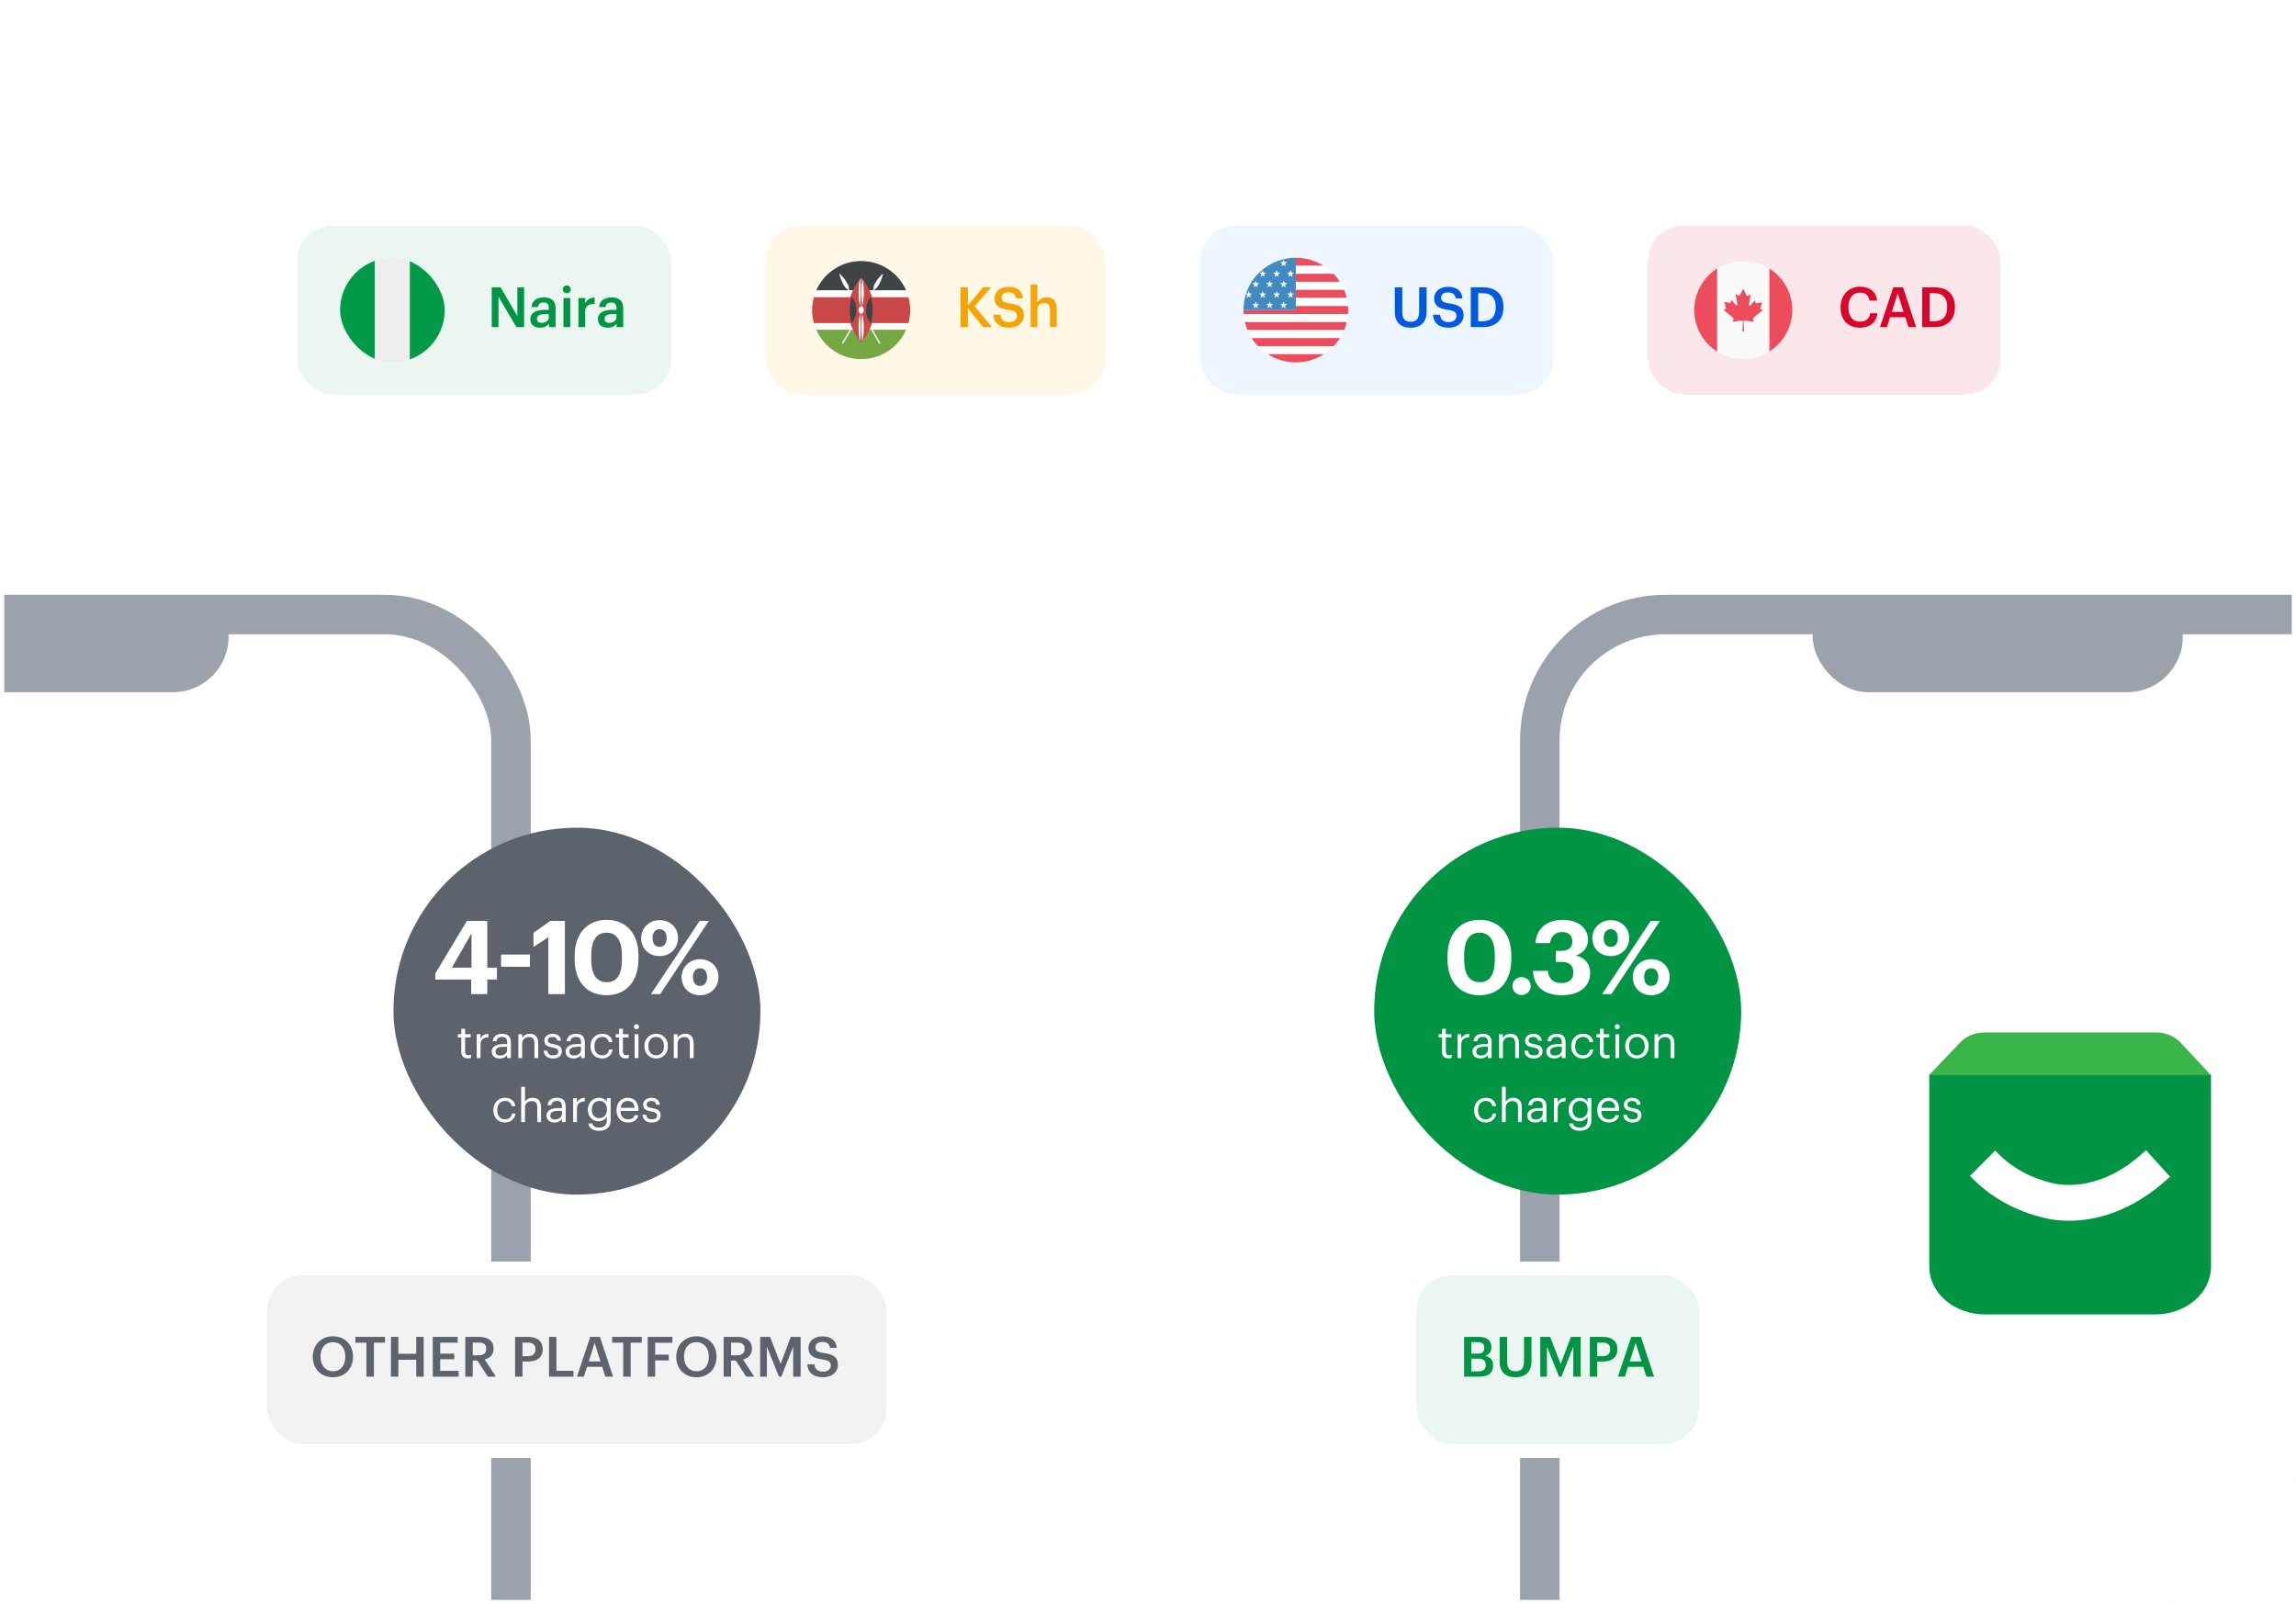 <svg width="538" height="376" viewBox="0 0 538 376" fill="none" xmlns="http://www.w3.org/2000/svg">
<g clip-path="url(#clip0_11994_71936)">
<rect width="538" height="376" rx="32" fill="white" fill-opacity="0.5"/>
<g filter="url(#filter0_d_11994_71936)">
<g clip-path="url(#clip1_11994_71936)">
<rect x="377" y="129" width="216.846" height="469.544" rx="29.491" fill="#EEEEEE"/>
<rect x="442.343" y="120.904" width="86.738" height="26.021" rx="13.011" fill="#F8F8F8"/>
<g clip-path="url(#clip2_11994_71936)">
<rect x="375.585" y="129.282" width="216.846" height="469.544" rx="29.491" fill="white"/>
<rect x="440.928" y="121.187" width="86.738" height="26.021" rx="13.011" fill="#9BA2AC"/>
</g>
</g>
<rect x="377" y="129" width="216.846" height="469.544" rx="29.491" stroke="#9BA2AC" stroke-width="9.252"/>
</g>
<path d="M452.066 251.97H518.082V296.925C518.082 299.885 516.699 302.724 514.237 304.818C511.774 306.911 508.433 308.087 504.95 308.087H465.2C461.716 308.087 458.376 306.911 455.912 304.818C453.448 302.724 452.066 299.88 452.066 296.919V251.97Z" fill="#009444"/>
<path d="M452 251.998L459.304 244.362C459.992 243.621 460.83 243.036 461.763 242.646C462.742 242.233 463.791 242.014 464.852 242H505.375C506.436 242.018 507.483 242.239 508.46 242.651C509.395 243.039 510.237 243.62 510.931 244.357L518.062 251.994L452 251.998Z" fill="#39B54A"/>
<path d="M484.898 286.119C483.536 286.119 482.176 286.023 480.827 285.831L480.655 285.802C473.659 284.505 467.219 281.21 462.523 276.534L461.604 275.619L467.511 269.684L468.43 270.599C471.923 274.078 476.776 276.546 482.095 277.551C483.016 277.676 483.943 277.737 484.872 277.734C492.66 277.734 498.881 273.17 501.896 270.449L502.858 269.585L508.478 275.804L507.515 276.668C503.599 280.2 495.465 286.119 484.898 286.119Z" fill="white"/>
<g filter="url(#filter1_d_11994_71936)">
<g clip-path="url(#clip3_11994_71936)">
<rect x="-80.923" y="129" width="216.846" height="469.544" rx="29.491" fill="#EEEEEE"/>
<rect x="-15.58" y="120.904" width="86.738" height="26.021" rx="13.011" fill="#F8F8F8"/>
<g clip-path="url(#clip4_11994_71936)">
<rect x="-82.338" y="129.282" width="216.846" height="469.544" rx="29.491" fill="white"/>
<rect x="-16.995" y="121.187" width="86.738" height="26.021" rx="13.011" fill="#9BA2AC"/>
</g>
</g>
<rect x="-80.923" y="129" width="216.846" height="469.544" rx="29.491" stroke="#9BA2AC" stroke-width="9.252"/>
</g>
<g filter="url(#filter2_d_11994_71936)">
<rect x="68" y="48" width="90.844" height="42.781" rx="9.855" fill="#EBF6F0" shape-rendering="crispEdges"/>
<rect x="68" y="48" width="90.844" height="42.781" rx="9.855" stroke="white" stroke-width="3.263" shape-rendering="crispEdges"/>
<g clip-path="url(#clip5_11994_71936)">
<path d="M82.414 57.133C81.692 57.133 80.999 57.53 80.488 58.237C79.977 58.945 79.69 59.904 79.69 60.904V77.876C79.69 78.876 79.977 79.835 80.488 80.543C80.999 81.25 81.692 81.647 82.414 81.647H87.862V57.133H82.414Z" fill="#009A49"/>
<path d="M87.861 56.452H96.033V82.328H87.861V56.452Z" fill="#EEEEEE"/>
<path d="M101.483 57.133H96.035V81.647H101.483C102.205 81.647 102.898 81.25 103.409 80.543C103.92 79.835 104.207 78.876 104.207 77.876V60.904C104.207 59.904 103.92 58.945 103.409 58.237C102.898 57.53 102.205 57.133 101.483 57.133Z" fill="#009A49"/>
</g>
<path d="M115.224 73.39V64.057H117.299L121.228 70.806V64.057H122.808V73.39H121.006L116.803 66.237V73.39H115.224ZM126.544 73.521C125.291 73.521 124.26 72.92 124.26 71.497C124.26 69.905 125.8 69.331 127.758 69.331H128.606V68.978C128.606 68.064 128.293 67.608 127.366 67.608C126.544 67.608 126.139 67.999 126.061 68.678H124.534C124.664 67.085 125.93 66.42 127.458 66.42C128.985 66.42 130.186 67.046 130.186 68.913V73.39H128.632V72.555C128.189 73.142 127.588 73.521 126.544 73.521ZM126.923 72.385C127.888 72.385 128.606 71.876 128.606 71.001V70.323H127.797C126.596 70.323 125.826 70.597 125.826 71.432C125.826 72.007 126.139 72.385 126.923 72.385ZM132.035 73.39V66.563H133.615V73.39H132.035ZM132.805 65.441C132.283 65.441 131.866 65.049 131.866 64.54C131.866 64.018 132.283 63.626 132.805 63.626C133.328 63.626 133.745 64.018 133.745 64.54C133.745 65.049 133.328 65.441 132.805 65.441ZM135.54 73.39V66.563H137.119V67.843C137.55 66.981 138.19 66.472 139.338 66.459V67.934C137.955 67.947 137.119 68.391 137.119 69.84V73.39H135.54ZM142.389 73.521C141.136 73.521 140.105 72.92 140.105 71.497C140.105 69.905 141.645 69.331 143.603 69.331H144.451V68.978C144.451 68.064 144.138 67.608 143.211 67.608C142.389 67.608 141.984 67.999 141.906 68.678H140.379C140.509 67.085 141.775 66.42 143.303 66.42C144.83 66.42 146.031 67.046 146.031 68.913V73.39H144.477V72.555C144.034 73.142 143.433 73.521 142.389 73.521ZM142.767 72.385C143.733 72.385 144.451 71.876 144.451 71.001V70.323H143.642C142.441 70.323 141.671 70.597 141.671 71.432C141.671 72.007 141.984 72.385 142.767 72.385Z" fill="#009444"/>
</g>
<g filter="url(#filter3_d_11994_71936)">
<rect x="177.844" y="48" width="82.845" height="42.781" rx="9.855" fill="#FFF8E7" shape-rendering="crispEdges"/>
<rect x="177.844" y="48" width="82.845" height="42.781" rx="9.855" stroke="white" stroke-width="3.263" shape-rendering="crispEdges"/>
<g clip-path="url(#clip6_11994_71936)">
<path d="M201.792 57.898C197.08 57.898 193.02 60.733 191.258 64.793H212.326C210.564 60.733 206.504 57.898 201.792 57.898Z" fill="#3E4347"/>
<path d="M201.792 80.881C206.504 80.881 210.564 78.047 212.326 73.986H191.258C193.02 78.047 197.08 80.881 201.792 80.881Z" fill="#75A843"/>
<path d="M213.284 69.39C213.284 68.317 213.131 67.283 212.863 66.325H190.722C190.454 67.283 190.301 68.317 190.301 69.39C190.301 70.462 190.454 71.496 190.722 72.454H212.863C213.131 71.496 213.284 70.462 213.284 69.39Z" fill="#C94747"/>
<path d="M190.951 73.221C191.027 73.489 191.142 73.719 191.257 73.987H212.325C212.44 73.719 212.555 73.489 212.632 73.221C212.708 72.953 212.785 72.723 212.861 72.455H190.721C190.797 72.723 190.874 72.953 190.951 73.221ZM212.632 65.56C212.555 65.291 212.44 65.062 212.325 64.793H191.257C191.142 65.062 191.027 65.291 190.951 65.56C190.874 65.828 190.797 66.058 190.721 66.326H212.861C212.785 66.058 212.708 65.828 212.632 65.56Z" fill="white"/>
<path d="M197.271 77.166L197.54 77.319L204.933 64.525C205.354 64.41 205.584 63.989 205.852 63.606C206.005 63.338 206.656 62.227 206.925 60.81C205.814 61.767 205.201 62.84 205.048 63.146C204.818 63.568 204.588 63.951 204.703 64.41L197.271 77.166Z" fill="white"/>
<path d="M206.311 77.166L206.043 77.319L198.65 64.525C198.229 64.41 197.999 63.989 197.731 63.606C197.578 63.338 196.926 62.227 196.658 60.81C197.769 61.767 198.382 62.84 198.535 63.146C198.765 63.568 198.995 63.951 198.88 64.41L206.311 77.166Z" fill="white"/>
<path d="M204.856 69.39C204.856 73.604 201.792 77.051 201.792 77.051C201.792 77.051 198.728 73.604 198.728 69.39C198.728 65.177 201.792 61.729 201.792 61.729C201.792 61.729 204.856 65.177 204.856 69.39Z" fill="#C94747"/>
<path d="M199.532 72.454C200.183 71.803 200.643 70.692 200.643 69.39C200.643 68.087 200.221 66.976 199.532 66.325C199.264 67.206 199.11 68.279 199.11 69.39C199.11 70.501 199.264 71.573 199.532 72.454ZM204.052 66.325C203.401 66.976 202.941 68.087 202.941 69.39C202.941 70.692 203.362 71.803 204.052 72.454C204.32 71.573 204.473 70.501 204.473 69.39C204.473 68.279 204.32 67.206 204.052 66.325Z" fill="#3E4347"/>
<path d="M201.792 70.309C202.13 70.309 202.404 69.898 202.404 69.39C202.404 68.882 202.13 68.471 201.792 68.471C201.453 68.471 201.179 68.882 201.179 69.39C201.179 69.898 201.453 70.309 201.792 70.309Z" fill="white"/>
<path d="M201.562 61.997C201.332 62.648 201.179 63.874 201.179 65.215C201.179 66.594 201.332 67.781 201.562 68.433C201.638 67.475 201.715 66.402 201.715 65.215C201.715 64.066 201.677 62.955 201.562 61.997ZM202.021 61.997C202.251 62.648 202.404 63.874 202.404 65.215C202.404 66.594 202.251 67.781 202.021 68.433C201.945 67.475 201.868 66.402 201.868 65.215C201.868 64.066 201.907 62.955 202.021 61.997ZM201.562 70.309C201.332 70.961 201.179 72.186 201.179 73.527C201.179 74.906 201.332 76.094 201.562 76.745C201.638 75.787 201.715 74.715 201.715 73.527C201.715 72.378 201.677 71.267 201.562 70.309ZM202.021 70.309C202.251 70.961 202.404 72.186 202.404 73.527C202.404 74.906 202.251 76.094 202.021 76.745C201.945 75.787 201.868 74.715 201.868 73.527C201.868 72.378 201.907 71.267 202.021 70.309Z" fill="white"/>
</g>
<path d="M225.068 73.39V64.057H226.805V68.286L230.381 64.044H232.248L228.384 68.508L232.444 73.39H230.394L226.805 69.03V73.39H225.068ZM236.513 73.521C233.968 73.521 232.898 72.254 232.767 70.492H234.438C234.555 71.432 234.934 72.215 236.513 72.215C237.545 72.215 238.276 71.641 238.276 70.779C238.276 69.918 237.845 69.592 236.331 69.344C234.099 69.043 233.041 68.365 233.041 66.615C233.041 65.088 234.347 63.94 236.292 63.94C238.302 63.94 239.503 64.853 239.685 66.642H238.093C237.923 65.663 237.362 65.245 236.292 65.245C235.234 65.245 234.686 65.754 234.686 66.472C234.686 67.229 234.999 67.608 236.618 67.843C238.811 68.143 239.946 68.769 239.946 70.636C239.946 72.254 238.576 73.521 236.513 73.521ZM241.497 73.39V63.404H243.076V67.647C243.402 66.981 244.16 66.42 245.282 66.42C246.653 66.42 247.619 67.216 247.619 69.096V73.39H246.039V69.239C246.039 68.208 245.622 67.738 244.682 67.738C243.794 67.738 243.076 68.286 243.076 69.37V73.39H241.497Z" fill="#F4A408"/>
</g>
<g filter="url(#filter4_d_11994_71936)">
<rect x="279.688" y="48" width="85.844" height="42.781" rx="9.855" fill="#EDF5FE" shape-rendering="crispEdges"/>
<rect x="279.688" y="48" width="85.844" height="42.781" rx="9.855" stroke="white" stroke-width="3.263" shape-rendering="crispEdges"/>
<g clip-path="url(#clip7_11994_71936)">
<path d="M310.172 59.012C308.252 57.827 306.045 57.133 303.635 57.133V59.012H310.172Z" fill="#ED4C5C"/>
<path d="M303.635 60.892H312.46C311.765 60.197 310.989 59.543 310.172 59.012H303.635V60.892Z" fill="white"/>
<path d="M303.635 62.772H313.972C313.522 62.077 313.032 61.464 312.501 60.892H303.635V62.772Z" fill="#ED4C5C"/>
<path d="M303.635 64.651H314.952C314.666 63.997 314.339 63.343 313.972 62.772H303.635V64.651Z" fill="white"/>
<path d="M303.635 66.53H315.565C315.402 65.877 315.198 65.264 314.952 64.651H303.635V66.53Z" fill="#ED4C5C"/>
<path d="M303.635 68.45H315.851C315.81 67.796 315.688 67.184 315.565 66.571H303.635V68.45Z" fill="white"/>
<path d="M315.853 68.45H303.636V69.39H291.379C291.379 69.717 291.379 70.003 291.42 70.33H315.853C315.894 70.003 315.894 69.717 315.894 69.39C315.894 69.063 315.894 68.736 315.853 68.45Z" fill="#ED4C5C"/>
<path d="M291.709 72.209H315.57C315.733 71.596 315.815 70.983 315.856 70.33H291.423C291.464 70.942 291.545 71.596 291.709 72.209Z" fill="white"/>
<path d="M292.323 74.088H314.958C315.203 73.476 315.407 72.863 315.571 72.209H291.71C291.873 72.863 292.078 73.476 292.323 74.088Z" fill="#ED4C5C"/>
<path d="M293.299 75.968H313.973C314.341 75.355 314.668 74.742 314.954 74.088H292.318C292.604 74.742 292.931 75.355 293.299 75.968Z" fill="white"/>
<path d="M294.771 77.847H312.503C313.034 77.275 313.565 76.621 313.974 75.968H293.3C293.708 76.662 294.24 77.275 294.771 77.847Z" fill="#ED4C5C"/>
<path d="M297.06 79.727H310.217C311.075 79.196 311.81 78.542 312.505 77.848H294.772C295.467 78.583 296.243 79.196 297.06 79.727Z" fill="white"/>
<path d="M303.636 81.648C306.046 81.648 308.293 80.953 310.214 79.728H297.058C298.978 80.953 301.225 81.648 303.636 81.648Z" fill="#ED4C5C"/>
<path d="M297.099 59.012C296.241 59.543 295.465 60.197 294.77 60.892C294.198 61.464 293.708 62.117 293.299 62.771C292.931 63.384 292.564 63.997 292.319 64.651C292.073 65.263 291.869 65.876 291.706 66.53C291.542 67.143 291.461 67.756 291.42 68.409C291.379 68.736 291.379 69.063 291.379 69.39H303.636V57.133C301.226 57.133 299.019 57.827 297.099 59.012Z" fill="#428BC1"/>
<path d="M300.78 57.541L300.985 58.154H301.597L301.107 58.563L301.271 59.176L300.78 58.808L300.29 59.176L300.453 58.563L299.963 58.154H300.576L300.78 57.541ZM302.415 59.993L302.619 60.606H303.232L302.742 61.014L302.905 61.627L302.415 61.26L301.924 61.627L302.088 61.014L301.597 60.606H302.21L302.415 59.993ZM299.146 59.993L299.35 60.606H299.963L299.473 61.014L299.636 61.627L299.146 61.26L298.656 61.627L298.819 61.014L298.329 60.606H298.942L299.146 59.993ZM300.78 62.444L300.985 63.057H301.597L301.107 63.466L301.271 64.079L300.78 63.711L300.29 64.079L300.453 63.466L299.963 63.057H300.576L300.78 62.444ZM297.512 62.444L297.716 63.057H298.329L297.839 63.466L298.002 64.079L297.512 63.711L297.021 64.079L297.185 63.466L296.695 63.057H297.307L297.512 62.444ZM294.243 62.444L294.447 63.057H295.06L294.57 63.466L294.733 64.079L294.243 63.711L293.753 64.079L293.916 63.466L293.426 63.057H294.039L294.243 62.444ZM302.415 64.896L302.619 65.509H303.232L302.742 65.917L302.905 66.53L302.415 66.162L301.924 66.53L302.088 65.917L301.597 65.509H302.21L302.415 64.896ZM299.146 64.896L299.35 65.509H299.963L299.473 65.917L299.636 66.53L299.146 66.162L298.656 66.53L298.819 65.917L298.329 65.509H298.942L299.146 64.896ZM295.877 64.896L296.082 65.509H296.695L296.204 65.917L296.368 66.53L295.877 66.162L295.387 66.53L295.551 65.917L295.06 65.509H295.673L295.877 64.896ZM300.78 67.347L300.985 67.96H301.597L301.107 68.369L301.271 68.982L300.78 68.614L300.29 68.982L300.453 68.369L299.963 67.96H300.576L300.78 67.347ZM297.512 67.347L297.716 67.96H298.329L297.839 68.369L298.002 68.982L297.512 68.614L297.021 68.982L297.185 68.369L296.695 67.96H297.307L297.512 67.347ZM294.243 67.347L294.447 67.96H295.06L294.57 68.369L294.733 68.982L294.243 68.614L293.753 68.982L293.916 68.369L293.426 67.96H294.039L294.243 67.347ZM295.387 61.627L295.877 61.26L296.368 61.627L296.163 61.014L296.654 60.606H296.041L295.877 59.993L295.673 60.606H295.101L295.591 60.974L295.387 61.627ZM292.119 66.53L292.609 66.162L293.099 66.53L292.895 65.917L293.385 65.509H292.813L292.609 64.896L292.405 65.509H291.996C291.996 65.55 291.955 65.591 291.955 65.631L292.282 65.876L292.119 66.53Z" fill="white"/>
</g>
<path d="M330.502 73.521C328.165 73.521 326.834 72.241 326.834 69.84V64.057H328.583V69.709C328.583 71.419 329.131 72.124 330.515 72.124C331.859 72.124 332.538 71.523 332.538 69.592V64.057H334.287V69.735C334.287 72.176 332.969 73.521 330.502 73.521ZM339.517 73.521C336.972 73.521 335.901 72.254 335.771 70.492H337.442C337.559 71.432 337.938 72.215 339.517 72.215C340.548 72.215 341.279 71.641 341.279 70.779C341.279 69.918 340.849 69.592 339.334 69.344C337.102 69.043 336.045 68.365 336.045 66.615C336.045 65.088 337.35 63.94 339.295 63.94C341.305 63.94 342.506 64.853 342.689 66.642H341.097C340.927 65.663 340.366 65.245 339.295 65.245C338.238 65.245 337.69 65.754 337.69 66.472C337.69 67.229 338.003 67.608 339.622 67.843C341.815 68.143 342.95 68.769 342.95 70.636C342.95 72.254 341.58 73.521 339.517 73.521ZM346.367 72.019H347.385C349.474 72.019 350.479 70.819 350.479 68.756V68.652C350.479 66.642 349.565 65.428 347.372 65.428H346.367V72.019ZM344.631 73.39V64.057L347.464 64.057C350.714 64.057 352.293 65.911 352.293 68.626V68.743C352.293 71.458 350.714 73.39 347.437 73.39H344.631Z" fill="#0059DE"/>
</g>
<g filter="url(#filter5_d_11994_71936)">
<rect x="384.532" y="48" width="85.845" height="42.781" rx="9.855" fill="#FBE6EA" shape-rendering="crispEdges"/>
<rect x="384.532" y="48" width="85.845" height="42.781" rx="9.855" stroke="white" stroke-width="3.263" shape-rendering="crispEdges"/>
<g clip-path="url(#clip8_11994_71936)">
<path d="M414.609 59.66C412.847 58.55 410.741 57.898 408.48 57.898C406.22 57.898 404.114 58.55 402.352 59.66V79.082C404.114 80.192 406.22 80.844 408.48 80.844C410.741 80.844 412.847 80.192 414.609 79.082V59.66Z" fill="#F9F9F9"/>
<path d="M414.61 59.661V79.082C417.828 77.09 419.973 73.412 419.973 69.352C419.973 65.292 417.828 61.691 414.61 59.661ZM402.352 59.661C399.134 61.691 396.989 65.368 396.989 69.39C396.989 73.412 399.134 77.09 402.352 79.12V59.661ZM412.656 69.237C412.503 69.16 412.465 69.007 412.503 68.931L412.886 67.552L411.545 67.82C411.507 67.82 411.354 67.82 411.316 67.552L411.201 67.092L410.281 68.165C410.281 68.165 409.668 68.816 409.86 67.82L410.243 65.713L409.515 66.096C409.477 66.096 409.324 66.134 409.132 65.751L408.481 64.411L407.792 65.675C407.6 66.058 407.447 66.019 407.408 66.019L406.681 65.636L407.064 67.743C407.255 68.739 406.642 68.088 406.642 68.088L405.723 67.015L405.608 67.475C405.531 67.743 405.417 67.743 405.378 67.743L404.038 67.475L404.421 68.854C404.421 68.969 404.421 69.084 404.267 69.16L403.884 69.39C403.884 69.39 405.417 70.616 405.915 71.037C406.029 71.114 406.259 71.344 406.183 71.612L405.991 72.148L408.098 71.842C408.213 71.842 408.443 71.842 408.404 72.187L408.289 74.37H408.673L408.558 72.187C408.558 71.842 408.787 71.842 408.864 71.842L410.971 72.148L410.779 71.612C410.703 71.344 410.933 71.114 411.048 71.037C411.545 70.616 413.078 69.39 413.078 69.39L412.656 69.237Z" fill="#ED4C5C"/>
</g>
<path d="M435.843 73.521C432.919 73.521 431.287 71.654 431.287 68.782V68.678C431.287 65.871 433.219 63.913 435.816 63.913C437.957 63.913 439.615 64.984 439.824 67.177H438.062C437.866 65.937 437.174 65.297 435.83 65.297C434.185 65.297 433.114 66.576 433.114 68.665V68.769C433.114 70.871 434.12 72.111 435.843 72.111C437.135 72.111 438.049 71.458 438.231 70.14H439.928C439.654 72.385 438.062 73.521 435.843 73.521ZM440.523 73.39L443.643 64.057H445.914L448.995 73.39H447.193L446.449 71.08H442.886L442.155 73.39H440.523ZM444.674 65.48L443.29 69.814H446.045L444.674 65.48ZM452.155 72.019H453.173C455.262 72.019 456.267 70.819 456.267 68.756V68.652C456.267 66.642 455.353 65.428 453.16 65.428H452.155V72.019ZM450.419 73.39V64.057H453.252C456.502 64.057 458.081 65.911 458.081 68.626V68.743C458.081 71.458 456.502 73.39 453.225 73.39H450.419Z" fill="#D90429"/>
</g>
<rect x="92.19" y="194" width="86" height="86" rx="43" fill="#5C636D"/>
<path d="M110.414 233V229.592H101.99V228.176L109.406 215.84H114.182V226.808H116.438V229.592H114.182V233H110.414ZM105.878 226.808H110.486V218.768L105.878 226.808ZM117.412 226.592V223.736H124.18V226.592H117.412ZM128.481 233V219.68L125.001 221.96V218.648L128.961 215.84H132.369V233H128.481ZM142.209 230.216C144.633 230.216 145.737 228.368 145.737 224.768V224C145.737 220.544 144.537 218.6 142.161 218.6C139.761 218.6 138.537 220.448 138.537 224V224.816C138.537 228.416 139.809 230.216 142.209 230.216ZM142.113 233.264C137.553 233.264 134.649 230.096 134.649 224.84V224.024C134.649 218.744 137.721 215.6 142.137 215.6C146.553 215.6 149.601 218.624 149.601 223.952V224.744C149.601 230 146.745 233.264 142.113 233.264ZM154.578 221.936C155.61 221.936 156.21 221.168 156.21 219.848C156.21 218.576 155.61 217.784 154.578 217.784C153.546 217.784 152.898 218.552 152.898 219.848C152.898 221.216 153.546 221.936 154.578 221.936ZM154.554 224.096C152.01 224.096 150.234 222.296 150.234 219.872C150.234 217.472 152.154 215.672 154.578 215.672C156.978 215.672 158.874 217.4 158.874 219.824C158.874 222.272 157.074 224.096 154.554 224.096ZM152.538 233L163.938 215.84H166.098L154.698 233H152.538ZM164.034 231.08C165.09 231.08 165.69 230.312 165.69 229.016C165.69 227.72 165.09 226.952 164.034 226.952C163.026 226.952 162.378 227.696 162.378 229.016C162.378 230.36 163.026 231.08 164.034 231.08ZM164.034 233.264C161.49 233.264 159.714 231.44 159.714 229.04C159.714 226.616 161.634 224.816 164.034 224.816C166.458 224.816 168.354 226.544 168.354 228.968C168.354 231.416 166.554 233.264 164.034 233.264ZM109.605 248.075C108.588 248.075 108.096 247.476 108.096 246.598V243.151H107.293V242.402H108.096V241.128H108.984V242.402H110.29V243.151H108.984V246.512C108.984 247.058 109.231 247.326 109.68 247.326C109.958 247.326 110.173 247.283 110.365 247.208V247.957C110.183 248.021 109.969 248.075 109.605 248.075ZM111.708 248V242.402H112.597V243.408C112.95 242.777 113.432 242.338 114.438 242.306V243.14C113.314 243.194 112.597 243.547 112.597 244.928V248H111.708ZM117.082 248.096C116.044 248.096 115.22 247.593 115.22 246.448C115.22 245.153 116.59 244.714 118.024 244.714H118.827V244.307C118.827 243.419 118.485 243.044 117.628 243.044C116.858 243.044 116.43 243.365 116.344 244.05H115.456C115.573 242.777 116.59 242.306 117.671 242.306C118.742 242.306 119.716 242.744 119.716 244.307V248H118.827V247.294C118.41 247.818 117.907 248.096 117.082 248.096ZM117.168 247.39C118.11 247.39 118.827 246.908 118.827 246.041V245.345H118.057C116.933 245.345 116.108 245.624 116.108 246.448C116.108 247.026 116.387 247.39 117.168 247.39ZM121.461 248V242.402H122.349V243.29C122.606 242.766 123.227 242.306 124.147 242.306C125.303 242.306 126.117 242.937 126.117 244.564V248H125.228V244.5C125.228 243.515 124.811 243.076 123.912 243.076C123.088 243.076 122.349 243.601 122.349 244.607V248H121.461ZM129.592 248.096C128.254 248.096 127.451 247.422 127.398 246.277H128.265C128.329 246.94 128.682 247.358 129.581 247.358C130.427 247.358 130.801 247.069 130.801 246.469C130.801 245.881 130.363 245.688 129.496 245.527C128.04 245.26 127.547 244.853 127.547 243.879C127.547 242.841 128.564 242.306 129.442 242.306C130.448 242.306 131.315 242.712 131.465 243.922H130.609C130.48 243.312 130.138 243.044 129.431 243.044C128.789 243.044 128.372 243.365 128.372 243.847C128.372 244.35 128.65 244.553 129.678 244.735C130.834 244.949 131.647 245.206 131.647 246.394C131.647 247.411 130.951 248.096 129.592 248.096ZM134.403 248.096C133.365 248.096 132.54 247.593 132.54 246.448C132.54 245.153 133.911 244.714 135.345 244.714H136.148V244.307C136.148 243.419 135.805 243.044 134.949 243.044C134.178 243.044 133.75 243.365 133.664 244.05H132.776C132.894 242.777 133.911 242.306 134.992 242.306C136.062 242.306 137.036 242.744 137.036 244.307V248H136.148V247.294C135.73 247.818 135.227 248.096 134.403 248.096ZM134.489 247.39C135.43 247.39 136.148 246.908 136.148 246.041V245.345H135.377C134.253 245.345 133.429 245.624 133.429 246.448C133.429 247.026 133.707 247.39 134.489 247.39ZM141.104 248.096C139.541 248.096 138.364 246.994 138.364 245.26V245.174C138.364 243.462 139.584 242.306 141.082 242.306C142.249 242.306 143.341 242.841 143.512 244.264H142.635C142.495 243.376 141.853 243.044 141.082 243.044C140.066 243.044 139.284 243.858 139.284 245.174V245.26C139.284 246.63 140.033 247.358 141.115 247.358C141.907 247.358 142.624 246.898 142.72 245.988H143.544C143.427 247.197 142.453 248.096 141.104 248.096ZM146.588 248.075C145.571 248.075 145.078 247.476 145.078 246.598V243.151H144.276V242.402H145.078V241.128H145.967V242.402H147.273V243.151H145.967V246.512C145.967 247.058 146.213 247.326 146.662 247.326C146.941 247.326 147.155 247.283 147.348 247.208V247.957C147.166 248.021 146.951 248.075 146.588 248.075ZM148.712 248V242.402H149.6V248H148.712ZM149.14 241.235C148.819 241.235 148.551 240.968 148.551 240.647C148.551 240.325 148.819 240.058 149.14 240.058C149.461 240.058 149.729 240.325 149.729 240.647C149.729 240.968 149.461 241.235 149.14 241.235ZM153.752 247.358C154.876 247.358 155.582 246.512 155.582 245.249V245.174C155.582 243.879 154.865 243.044 153.752 243.044C152.628 243.044 151.922 243.879 151.922 245.164V245.249C151.922 246.523 152.618 247.358 153.752 247.358ZM153.741 248.096C152.147 248.096 151.001 246.887 151.001 245.249V245.164C151.001 243.483 152.168 242.306 153.752 242.306C155.336 242.306 156.503 243.472 156.503 245.153V245.238C156.503 246.93 155.336 248.096 153.741 248.096ZM157.879 248V242.402H158.767V243.29C159.024 242.766 159.645 242.306 160.565 242.306C161.721 242.306 162.535 242.937 162.535 244.564V248H161.646V244.5C161.646 243.515 161.229 243.076 160.33 243.076C159.506 243.076 158.767 243.601 158.767 244.607V248H157.879ZM118.343 263.096C116.78 263.096 115.603 261.994 115.603 260.26V260.174C115.603 258.462 116.823 257.306 118.321 257.306C119.488 257.306 120.58 257.841 120.751 259.264H119.873C119.734 258.376 119.092 258.044 118.321 258.044C117.304 258.044 116.523 258.858 116.523 260.174V260.26C116.523 261.63 117.272 262.358 118.353 262.358C119.146 262.358 119.863 261.898 119.959 260.988H120.783C120.665 262.197 119.691 263.096 118.343 263.096ZM122.125 263V254.726H123.013V258.29C123.27 257.766 123.891 257.306 124.811 257.306C125.967 257.306 126.781 257.937 126.781 259.564V263H125.892V259.5C125.892 258.515 125.475 258.076 124.576 258.076C123.751 258.076 123.013 258.601 123.013 259.607V263H122.125ZM129.924 263.096C128.886 263.096 128.061 262.593 128.061 261.448C128.061 260.153 129.431 259.714 130.866 259.714H131.669V259.307C131.669 258.419 131.326 258.044 130.47 258.044C129.699 258.044 129.271 258.365 129.185 259.05H128.297C128.415 257.777 129.431 257.306 130.513 257.306C131.583 257.306 132.557 257.744 132.557 259.307V263H131.669V262.294C131.251 262.818 130.748 263.096 129.924 263.096ZM130.009 262.39C130.951 262.39 131.669 261.908 131.669 261.041V260.345H130.898C129.774 260.345 128.95 260.624 128.95 261.448C128.95 262.026 129.228 262.39 130.009 262.39ZM134.302 263V257.402H135.191V258.408C135.544 257.777 136.025 257.338 137.032 257.306V258.14C135.908 258.194 135.191 258.547 135.191 259.928V263H134.302ZM140.407 265.044C138.748 265.044 138.02 264.263 137.87 263.321H138.78C138.908 263.963 139.443 264.295 140.396 264.295C141.499 264.295 142.194 263.771 142.194 262.572V261.758C141.873 262.304 141.113 262.818 140.3 262.818C138.833 262.818 137.752 261.705 137.752 260.164V260.089C137.752 258.569 138.823 257.306 140.364 257.306C141.295 257.306 141.873 257.755 142.194 258.301V257.402H143.083V262.625C143.072 264.252 141.969 265.044 140.407 265.044ZM140.396 262.079C141.434 262.079 142.226 261.352 142.226 260.099V260.024C142.226 258.772 141.541 258.044 140.45 258.044C139.336 258.044 138.673 258.868 138.673 260.046V260.131C138.673 261.352 139.454 262.079 140.396 262.079ZM147.171 263.096C145.587 263.096 144.463 261.983 144.463 260.26V260.174C144.463 258.483 145.544 257.306 147.085 257.306C148.381 257.306 149.601 258.087 149.601 260.089V260.378H145.383C145.426 261.651 146.036 262.358 147.182 262.358C148.049 262.358 148.552 262.037 148.67 261.384H149.558C149.365 262.508 148.434 263.096 147.171 263.096ZM145.416 259.66H148.691C148.605 258.504 148.006 258.044 147.085 258.044C146.176 258.044 145.565 258.665 145.416 259.66ZM152.75 263.096C151.412 263.096 150.61 262.422 150.556 261.277H151.423C151.487 261.94 151.84 262.358 152.74 262.358C153.585 262.358 153.96 262.069 153.96 261.469C153.96 260.881 153.521 260.688 152.654 260.527C151.198 260.26 150.706 259.853 150.706 258.879C150.706 257.841 151.723 257.306 152.6 257.306C153.607 257.306 154.474 257.712 154.623 258.922H153.767C153.639 258.312 153.296 258.044 152.59 258.044C151.947 258.044 151.53 258.365 151.53 258.847C151.53 259.35 151.808 259.553 152.836 259.735C153.992 259.949 154.805 260.206 154.805 261.394C154.805 262.411 154.11 263.096 152.75 263.096Z" fill="white"/>
<g filter="url(#filter6_d_11994_71936)">
<rect x="61" y="294" width="148.38" height="42.781" rx="9.855" fill="#F2F2F2" shape-rendering="crispEdges"/>
<rect x="61" y="294" width="148.38" height="42.781" rx="9.855" stroke="white" stroke-width="3.263" shape-rendering="crispEdges"/>
<path d="M78.042 318.124C79.805 318.124 80.914 316.779 80.914 314.756V314.652C80.914 312.733 79.844 311.31 78.016 311.31C76.189 311.31 75.105 312.655 75.105 314.665V314.769C75.105 316.806 76.345 318.124 78.042 318.124ZM78.016 319.521C75.157 319.521 73.291 317.471 73.291 314.782V314.678C73.291 311.95 75.249 309.926 78.016 309.926C80.796 309.926 82.715 311.898 82.715 314.639V314.743C82.715 317.471 80.849 319.521 78.016 319.521ZM85.864 319.39V311.428H83.266V310.057H90.21V311.428H87.613V319.39H85.864ZM91.607 319.39V310.057H93.343V314.025H97.533V310.057H99.282V319.39H97.533V315.422H93.343V319.39H91.607ZM101.41 319.39V310.057H107.245V311.428H103.146V313.986H106.435V315.291H103.146V318.02H107.467V319.39H101.41ZM109.033 319.39V310.057H112.166C114.215 310.057 115.651 310.892 115.651 312.798V312.85C115.651 314.312 114.737 315.056 113.575 315.357L116.199 319.39H114.319L111.878 315.618H110.769V319.39H109.033ZM110.769 314.378H112.166C113.327 314.378 113.941 313.882 113.941 312.89V312.837C113.941 311.767 113.275 311.402 112.166 311.402H110.769V314.378ZM120.697 319.39V310.057H123.699C125.787 310.057 127.158 310.984 127.158 312.942V312.994C127.158 314.965 125.735 315.84 123.738 315.84H122.433V319.39H120.697ZM122.433 314.587H123.699C124.848 314.587 125.461 314.025 125.461 312.994V312.942C125.461 311.832 124.808 311.402 123.699 311.402H122.433V314.587ZM128.651 319.39V310.057H130.387V318.006H134.368V319.39H128.651ZM135.186 319.39L138.306 310.057H140.577L143.658 319.39H141.857L141.112 317.08H137.549L136.818 319.39H135.186ZM139.337 311.48L137.954 315.814H140.708L139.337 311.48ZM146.031 319.39V311.428H143.434V310.057H150.378V311.428H147.78V319.39H146.031ZM151.775 319.39V310.057H157.557V311.441H153.511V314.221H156.696V315.566H153.511V319.39H151.775ZM163.22 318.124C164.982 318.124 166.092 316.779 166.092 314.756V314.652C166.092 312.733 165.022 311.31 163.194 311.31C161.367 311.31 160.283 312.655 160.283 314.665V314.769C160.283 316.806 161.523 318.124 163.22 318.124ZM163.194 319.521C160.335 319.521 158.469 317.471 158.469 314.782V314.678C158.469 311.95 160.427 309.926 163.194 309.926C165.974 309.926 167.893 311.898 167.893 314.639V314.743C167.893 317.471 166.027 319.521 163.194 319.521ZM169.57 319.39V310.057H172.703C174.752 310.057 176.188 310.892 176.188 312.798V312.85C176.188 314.312 175.274 315.056 174.113 315.357L176.736 319.39H174.857L172.416 315.618H171.306V319.39H169.57ZM171.306 314.378H172.703C173.865 314.378 174.478 313.882 174.478 312.89V312.837C174.478 311.767 173.812 311.402 172.703 311.402H171.306V314.378ZM178.123 319.39V310.057H180.447L182.901 316.427L185.303 310.057H187.6V319.39H185.864V312.341L183.084 319.39H182.522L179.69 312.341V319.39H178.123ZM192.908 319.521C190.363 319.521 189.293 318.254 189.162 316.492H190.833C190.95 317.432 191.329 318.215 192.908 318.215C193.939 318.215 194.67 317.641 194.67 316.779C194.67 315.918 194.24 315.592 192.726 315.344C190.493 315.043 189.436 314.365 189.436 312.615C189.436 311.088 190.741 309.94 192.686 309.94C194.697 309.94 195.897 310.853 196.08 312.642H194.488C194.318 311.663 193.757 311.245 192.686 311.245C191.629 311.245 191.081 311.754 191.081 312.472C191.081 313.229 191.394 313.608 193.013 313.842C195.206 314.143 196.341 314.769 196.341 316.636C196.341 318.254 194.971 319.521 192.908 319.521Z" fill="#5C636D"/>
</g>
<rect x="322" y="194" width="86" height="86" rx="43" fill="#009444"/>
<path d="M346.745 230.216C349.169 230.216 350.273 228.368 350.273 224.768V224C350.273 220.544 349.073 218.6 346.697 218.6C344.297 218.6 343.073 220.448 343.073 224V224.816C343.073 228.416 344.345 230.216 346.745 230.216ZM346.649 233.264C342.089 233.264 339.185 230.096 339.185 224.84V224.024C339.185 218.744 342.257 215.6 346.673 215.6C351.089 215.6 354.137 218.624 354.137 223.952V224.744C354.137 230 351.281 233.264 346.649 233.264ZM356.524 233.216C355.324 233.216 354.388 232.28 354.388 231.104C354.388 229.952 355.324 229.016 356.524 229.016C357.748 229.016 358.684 229.952 358.684 231.104C358.684 232.28 357.748 233.216 356.524 233.216ZM365.953 233.264C361.585 233.264 359.353 231.032 359.209 227.552H362.713C362.857 229.208 363.745 230.408 365.809 230.408C367.753 230.408 368.665 229.472 368.665 227.936C368.665 226.304 367.753 225.464 365.905 225.464H364.561V222.872H365.809C367.609 222.872 368.425 222.056 368.425 220.592C368.425 219.368 367.633 218.456 366.049 218.456C364.417 218.456 363.409 219.44 363.217 221.048H359.785C359.977 217.904 362.209 215.6 366.121 215.6C369.889 215.6 372.097 217.568 372.097 220.256C372.097 222.176 370.969 223.376 369.265 223.976C371.257 224.408 372.601 225.824 372.601 228.008C372.601 231.224 370.129 233.264 365.953 233.264ZM377.457 221.936C378.489 221.936 379.089 221.168 379.089 219.848C379.089 218.576 378.489 217.784 377.457 217.784C376.425 217.784 375.777 218.552 375.777 219.848C375.777 221.216 376.425 221.936 377.457 221.936ZM377.433 224.096C374.889 224.096 373.113 222.296 373.113 219.872C373.113 217.472 375.033 215.672 377.457 215.672C379.857 215.672 381.753 217.4 381.753 219.824C381.753 222.272 379.953 224.096 377.433 224.096ZM375.417 233L386.817 215.84H388.977L377.577 233H375.417ZM386.913 231.08C387.969 231.08 388.569 230.312 388.569 229.016C388.569 227.72 387.969 226.952 386.913 226.952C385.905 226.952 385.257 227.696 385.257 229.016C385.257 230.36 385.905 231.08 386.913 231.08ZM386.913 233.264C384.369 233.264 382.593 231.44 382.593 229.04C382.593 226.616 384.513 224.816 386.913 224.816C389.337 224.816 391.233 226.544 391.233 228.968C391.233 231.416 389.433 233.264 386.913 233.264ZM339.415 248.075C338.398 248.075 337.906 247.476 337.906 246.598V243.151H337.103V242.402H337.906V241.128H338.794V242.402H340.1V243.151H338.794V246.512C338.794 247.058 339.04 247.326 339.49 247.326C339.768 247.326 339.982 247.283 340.175 247.208V247.957C339.993 248.021 339.779 248.075 339.415 248.075ZM341.518 248V242.402H342.406V243.408C342.759 242.777 343.241 242.338 344.247 242.306V243.14C343.123 243.194 342.406 243.547 342.406 244.928V248H341.518ZM346.892 248.096C345.854 248.096 345.03 247.593 345.03 246.448C345.03 245.153 346.4 244.714 347.834 244.714H348.637V244.307C348.637 243.419 348.294 243.044 347.438 243.044C346.667 243.044 346.239 243.365 346.154 244.05H345.265C345.383 242.777 346.4 242.306 347.481 242.306C348.551 242.306 349.525 242.744 349.525 244.307V248H348.637V247.294C348.219 247.818 347.716 248.096 346.892 248.096ZM346.978 247.39C347.92 247.39 348.637 246.908 348.637 246.041V245.345H347.866C346.742 245.345 345.918 245.624 345.918 246.448C345.918 247.026 346.196 247.39 346.978 247.39ZM351.27 248V242.402H352.159V243.29C352.416 242.766 353.036 242.306 353.957 242.306C355.113 242.306 355.926 242.937 355.926 244.564V248H355.038V244.5C355.038 243.515 354.621 243.076 353.721 243.076C352.897 243.076 352.159 243.601 352.159 244.607V248H351.27ZM359.401 248.096C358.064 248.096 357.261 247.422 357.207 246.277H358.074C358.138 246.94 358.492 247.358 359.391 247.358C360.236 247.358 360.611 247.069 360.611 246.469C360.611 245.881 360.172 245.688 359.305 245.527C357.849 245.26 357.357 244.853 357.357 243.879C357.357 242.841 358.374 242.306 359.252 242.306C360.258 242.306 361.125 242.712 361.275 243.922H360.418C360.29 243.312 359.947 243.044 359.241 243.044C358.599 243.044 358.181 243.365 358.181 243.847C358.181 244.35 358.46 244.553 359.487 244.735C360.643 244.949 361.457 245.206 361.457 246.394C361.457 247.411 360.761 248.096 359.401 248.096ZM364.212 248.096C363.174 248.096 362.35 247.593 362.35 246.448C362.35 245.153 363.72 244.714 365.154 244.714H365.957V244.307C365.957 243.419 365.615 243.044 364.758 243.044C363.988 243.044 363.56 243.365 363.474 244.05H362.586C362.703 242.777 363.72 242.306 364.801 242.306C365.872 242.306 366.846 242.744 366.846 244.307V248H365.957V247.294C365.54 247.818 365.037 248.096 364.212 248.096ZM364.298 247.39C365.24 247.39 365.957 246.908 365.957 246.041V245.345H365.187C364.063 245.345 363.238 245.624 363.238 246.448C363.238 247.026 363.517 247.39 364.298 247.39ZM370.913 248.096C369.351 248.096 368.173 246.994 368.173 245.26V245.174C368.173 243.462 369.394 242.306 370.892 242.306C372.059 242.306 373.151 242.841 373.322 244.264H372.444C372.305 243.376 371.663 243.044 370.892 243.044C369.875 243.044 369.094 243.858 369.094 245.174V245.26C369.094 246.63 369.843 247.358 370.924 247.358C371.716 247.358 372.433 246.898 372.53 245.988H373.354C373.236 247.197 372.262 248.096 370.913 248.096ZM376.397 248.075C375.38 248.075 374.888 247.476 374.888 246.598V243.151H374.085V242.402H374.888V241.128H375.776V242.402H377.082V243.151H375.776V246.512C375.776 247.058 376.022 247.326 376.472 247.326C376.75 247.326 376.964 247.283 377.157 247.208V247.957C376.975 248.021 376.761 248.075 376.397 248.075ZM378.521 248V242.402H379.41V248H378.521ZM378.95 241.235C378.629 241.235 378.361 240.968 378.361 240.647C378.361 240.325 378.629 240.058 378.95 240.058C379.271 240.058 379.538 240.325 379.538 240.647C379.538 240.968 379.271 241.235 378.95 241.235ZM383.562 247.358C384.686 247.358 385.392 246.512 385.392 245.249V245.174C385.392 243.879 384.675 243.044 383.562 243.044C382.438 243.044 381.731 243.879 381.731 245.164V245.249C381.731 246.523 382.427 247.358 383.562 247.358ZM383.551 248.096C381.956 248.096 380.811 246.887 380.811 245.249V245.164C380.811 243.483 381.978 242.306 383.562 242.306C385.146 242.306 386.313 243.472 386.313 245.153V245.238C386.313 246.93 385.146 248.096 383.551 248.096ZM387.688 248V242.402H388.577V243.29C388.833 242.766 389.454 242.306 390.375 242.306C391.531 242.306 392.344 242.937 392.344 244.564V248H391.456V244.5C391.456 243.515 391.038 243.076 390.139 243.076C389.315 243.076 388.577 243.601 388.577 244.607V248H387.688ZM348.152 263.096C346.59 263.096 345.412 261.994 345.412 260.26V260.174C345.412 258.462 346.632 257.306 348.131 257.306C349.298 257.306 350.389 257.841 350.561 259.264H349.683C349.544 258.376 348.902 258.044 348.131 258.044C347.114 258.044 346.333 258.858 346.333 260.174V260.26C346.333 261.63 347.082 262.358 348.163 262.358C348.955 262.358 349.672 261.898 349.769 260.988H350.593C350.475 262.197 349.501 263.096 348.152 263.096ZM351.934 263V254.726H352.822V258.29C353.079 257.766 353.7 257.306 354.621 257.306C355.777 257.306 356.59 257.937 356.59 259.564V263H355.702V259.5C355.702 258.515 355.284 258.076 354.385 258.076C353.561 258.076 352.822 258.601 352.822 259.607V263H351.934ZM359.733 263.096C358.695 263.096 357.871 262.593 357.871 261.448C357.871 260.153 359.241 259.714 360.675 259.714H361.478V259.307C361.478 258.419 361.136 258.044 360.279 258.044C359.509 258.044 359.08 258.365 358.995 259.05H358.106C358.224 257.777 359.241 257.306 360.322 257.306C361.393 257.306 362.367 257.744 362.367 259.307V263H361.478V262.294C361.061 262.818 360.558 263.096 359.733 263.096ZM359.819 262.39C360.761 262.39 361.478 261.908 361.478 261.041V260.345H360.707C359.584 260.345 358.759 260.624 358.759 261.448C358.759 262.026 359.038 262.39 359.819 262.39ZM364.112 263V257.402H365V258.408C365.353 257.777 365.835 257.338 366.841 257.306V258.14C365.717 258.194 365 258.547 365 259.928V263H364.112ZM370.216 265.044C368.557 265.044 367.829 264.263 367.68 263.321H368.589C368.718 263.963 369.253 264.295 370.206 264.295C371.308 264.295 372.004 263.771 372.004 262.572V261.758C371.683 262.304 370.923 262.818 370.109 262.818C368.643 262.818 367.562 261.705 367.562 260.164V260.089C367.562 258.569 368.632 257.306 370.174 257.306C371.105 257.306 371.683 257.755 372.004 258.301V257.402H372.892V262.625C372.882 264.252 371.779 265.044 370.216 265.044ZM370.206 262.079C371.244 262.079 372.036 261.352 372.036 260.099V260.024C372.036 258.772 371.351 258.044 370.259 258.044C369.146 258.044 368.482 258.868 368.482 260.046V260.131C368.482 261.352 369.264 262.079 370.206 262.079ZM376.981 263.096C375.396 263.096 374.273 261.983 374.273 260.26V260.174C374.273 258.483 375.354 257.306 376.895 257.306C378.19 257.306 379.41 258.087 379.41 260.089V260.378H375.193C375.236 261.651 375.846 262.358 376.991 262.358C377.858 262.358 378.361 262.037 378.479 261.384H379.368C379.175 262.508 378.244 263.096 376.981 263.096ZM375.225 259.66H378.501C378.415 258.504 377.815 258.044 376.895 258.044C375.985 258.044 375.375 258.665 375.225 259.66ZM382.56 263.096C381.222 263.096 380.419 262.422 380.366 261.277H381.233C381.297 261.94 381.65 262.358 382.549 262.358C383.395 262.358 383.769 262.069 383.769 261.469C383.769 260.881 383.33 260.688 382.463 260.527C381.008 260.26 380.515 259.853 380.515 258.879C380.515 257.841 381.532 257.306 382.41 257.306C383.416 257.306 384.283 257.712 384.433 258.922H383.577C383.448 258.312 383.106 258.044 382.399 258.044C381.757 258.044 381.34 258.365 381.34 258.847C381.34 259.35 381.618 259.553 382.645 259.735C383.801 259.949 384.615 260.206 384.615 261.394C384.615 262.411 383.919 263.096 382.56 263.096Z" fill="white"/>
<g filter="url(#filter7_d_11994_71936)">
<rect x="330.31" y="294" width="69.38" height="42.781" rx="9.855" fill="#EBF6F0" shape-rendering="crispEdges"/>
<rect x="330.31" y="294" width="69.38" height="42.781" rx="9.855" stroke="white" stroke-width="3.263" shape-rendering="crispEdges"/>
<path d="M343.07 319.39V310.057H346.412C348.331 310.057 349.466 310.788 349.466 312.485V312.537C349.466 313.464 349.049 314.195 347.991 314.521C349.258 314.795 349.858 315.487 349.858 316.727V316.779C349.858 318.516 348.709 319.39 346.66 319.39H343.07ZM344.767 318.15H346.451C347.613 318.15 348.148 317.628 348.148 316.662V316.61C348.148 315.644 347.613 315.161 346.334 315.161H344.767V318.15ZM344.767 313.986H346.203C347.352 313.986 347.796 313.568 347.796 312.615V312.563C347.796 311.676 347.287 311.297 346.177 311.297H344.767V313.986ZM355.073 319.521C352.737 319.521 351.405 318.241 351.405 315.84V310.057H353.154V315.709C353.154 317.419 353.703 318.124 355.086 318.124C356.431 318.124 357.11 317.524 357.11 315.592V310.057H358.859V315.735C358.859 318.176 357.54 319.521 355.073 319.521ZM360.917 319.39V310.057H363.24L365.694 316.427L368.096 310.057H370.393V319.39H368.657V312.341L365.877 319.39H365.316L362.483 312.341V319.39H360.917ZM372.53 319.39V310.057H375.532C377.62 310.057 378.991 310.984 378.991 312.942V312.994C378.991 314.965 377.568 315.84 375.571 315.84H374.266V319.39H372.53ZM374.266 314.587H375.532C376.68 314.587 377.294 314.025 377.294 312.994V312.942C377.294 311.832 376.641 311.402 375.532 311.402H374.266V314.587ZM379.116 319.39L382.236 310.057H384.507L387.587 319.39H385.786L385.042 317.08H381.478L380.748 319.39H379.116ZM383.267 311.48L381.883 315.814H384.637L383.267 311.48Z" fill="#009444"/>
</g>
</g>
<rect x="0.5" y="0.5" width="537" height="375" rx="31.5" stroke="white"/>
<defs>
<filter id="filter0_d_11994_71936" x="306.453" y="89.679" width="325.558" height="578.256" filterUnits="userSpaceOnUse" color-interpolation-filters="sRGB">
<feFlood flood-opacity="0" result="BackgroundImageFix"/>
<feColorMatrix in="SourceAlpha" type="matrix" values="0 0 0 0 0 0 0 0 0 0 0 0 0 0 0 0 0 0 127 0" result="hardAlpha"/>
<feOffset dx="-16.191" dy="15.035"/>
<feGaussianBlur stdDeviation="24.865"/>
<feComposite in2="hardAlpha" operator="out"/>
<feColorMatrix type="matrix" values="0 0 0 0 0 0 0 0 0 0 0 0 0 0 0 0 0 0 0.13 0"/>
<feBlend mode="normal" in2="BackgroundImageFix" result="effect1_dropShadow_11994_71936"/>
<feBlend mode="normal" in="SourceGraphic" in2="effect1_dropShadow_11994_71936" result="shape"/>
</filter>
<filter id="filter1_d_11994_71936" x="-151.47" y="89.679" width="325.558" height="578.256" filterUnits="userSpaceOnUse" color-interpolation-filters="sRGB">
<feFlood flood-opacity="0" result="BackgroundImageFix"/>
<feColorMatrix in="SourceAlpha" type="matrix" values="0 0 0 0 0 0 0 0 0 0 0 0 0 0 0 0 0 0 127 0" result="hardAlpha"/>
<feOffset dx="-16.191" dy="15.035"/>
<feGaussianBlur stdDeviation="24.865"/>
<feComposite in2="hardAlpha" operator="out"/>
<feColorMatrix type="matrix" values="0 0 0 0 0 0 0 0 0 0 0 0 0 0 0 0 0 0 0.13 0"/>
<feBlend mode="normal" in2="BackgroundImageFix" result="effect1_dropShadow_11994_71936"/>
<feBlend mode="normal" in="SourceGraphic" in2="effect1_dropShadow_11994_71936" result="shape"/>
</filter>
<filter id="filter2_d_11994_71936" x="53.229" y="36.514" width="120.386" height="72.323" filterUnits="userSpaceOnUse" color-interpolation-filters="sRGB">
<feFlood flood-opacity="0" result="BackgroundImageFix"/>
<feColorMatrix in="SourceAlpha" type="matrix" values="0 0 0 0 0 0 0 0 0 0 0 0 0 0 0 0 0 0 127 0" result="hardAlpha"/>
<feOffset dy="3.285"/>
<feGaussianBlur stdDeviation="6.57"/>
<feComposite in2="hardAlpha" operator="out"/>
<feColorMatrix type="matrix" values="0 0 0 0 0 0 0 0 0 0 0 0 0 0 0 0 0 0 0.08 0"/>
<feBlend mode="normal" in2="BackgroundImageFix" result="effect1_dropShadow_11994_71936"/>
<feBlend mode="normal" in="SourceGraphic" in2="effect1_dropShadow_11994_71936" result="shape"/>
</filter>
<filter id="filter3_d_11994_71936" x="163.072" y="36.514" width="112.387" height="72.323" filterUnits="userSpaceOnUse" color-interpolation-filters="sRGB">
<feFlood flood-opacity="0" result="BackgroundImageFix"/>
<feColorMatrix in="SourceAlpha" type="matrix" values="0 0 0 0 0 0 0 0 0 0 0 0 0 0 0 0 0 0 127 0" result="hardAlpha"/>
<feOffset dy="3.285"/>
<feGaussianBlur stdDeviation="6.57"/>
<feComposite in2="hardAlpha" operator="out"/>
<feColorMatrix type="matrix" values="0 0 0 0 0 0 0 0 0 0 0 0 0 0 0 0 0 0 0.08 0"/>
<feBlend mode="normal" in2="BackgroundImageFix" result="effect1_dropShadow_11994_71936"/>
<feBlend mode="normal" in="SourceGraphic" in2="effect1_dropShadow_11994_71936" result="shape"/>
</filter>
<filter id="filter4_d_11994_71936" x="264.917" y="36.514" width="115.386" height="72.323" filterUnits="userSpaceOnUse" color-interpolation-filters="sRGB">
<feFlood flood-opacity="0" result="BackgroundImageFix"/>
<feColorMatrix in="SourceAlpha" type="matrix" values="0 0 0 0 0 0 0 0 0 0 0 0 0 0 0 0 0 0 127 0" result="hardAlpha"/>
<feOffset dy="3.285"/>
<feGaussianBlur stdDeviation="6.57"/>
<feComposite in2="hardAlpha" operator="out"/>
<feColorMatrix type="matrix" values="0 0 0 0 0 0 0 0 0 0 0 0 0 0 0 0 0 0 0.08 0"/>
<feBlend mode="normal" in2="BackgroundImageFix" result="effect1_dropShadow_11994_71936"/>
<feBlend mode="normal" in="SourceGraphic" in2="effect1_dropShadow_11994_71936" result="shape"/>
</filter>
<filter id="filter5_d_11994_71936" x="369.761" y="36.514" width="115.387" height="72.323" filterUnits="userSpaceOnUse" color-interpolation-filters="sRGB">
<feFlood flood-opacity="0" result="BackgroundImageFix"/>
<feColorMatrix in="SourceAlpha" type="matrix" values="0 0 0 0 0 0 0 0 0 0 0 0 0 0 0 0 0 0 127 0" result="hardAlpha"/>
<feOffset dy="3.285"/>
<feGaussianBlur stdDeviation="6.57"/>
<feComposite in2="hardAlpha" operator="out"/>
<feColorMatrix type="matrix" values="0 0 0 0 0 0 0 0 0 0 0 0 0 0 0 0 0 0 0.08 0"/>
<feBlend mode="normal" in2="BackgroundImageFix" result="effect1_dropShadow_11994_71936"/>
<feBlend mode="normal" in="SourceGraphic" in2="effect1_dropShadow_11994_71936" result="shape"/>
</filter>
<filter id="filter6_d_11994_71936" x="46.229" y="282.514" width="177.923" height="72.323" filterUnits="userSpaceOnUse" color-interpolation-filters="sRGB">
<feFlood flood-opacity="0" result="BackgroundImageFix"/>
<feColorMatrix in="SourceAlpha" type="matrix" values="0 0 0 0 0 0 0 0 0 0 0 0 0 0 0 0 0 0 127 0" result="hardAlpha"/>
<feOffset dy="3.285"/>
<feGaussianBlur stdDeviation="6.57"/>
<feComposite in2="hardAlpha" operator="out"/>
<feColorMatrix type="matrix" values="0 0 0 0 0 0 0 0 0 0 0 0 0 0 0 0 0 0 0.08 0"/>
<feBlend mode="normal" in2="BackgroundImageFix" result="effect1_dropShadow_11994_71936"/>
<feBlend mode="normal" in="SourceGraphic" in2="effect1_dropShadow_11994_71936" result="shape"/>
</filter>
<filter id="filter7_d_11994_71936" x="315.538" y="282.514" width="98.923" height="72.323" filterUnits="userSpaceOnUse" color-interpolation-filters="sRGB">
<feFlood flood-opacity="0" result="BackgroundImageFix"/>
<feColorMatrix in="SourceAlpha" type="matrix" values="0 0 0 0 0 0 0 0 0 0 0 0 0 0 0 0 0 0 127 0" result="hardAlpha"/>
<feOffset dy="3.285"/>
<feGaussianBlur stdDeviation="6.57"/>
<feComposite in2="hardAlpha" operator="out"/>
<feColorMatrix type="matrix" values="0 0 0 0 0 0 0 0 0 0 0 0 0 0 0 0 0 0 0.08 0"/>
<feBlend mode="normal" in2="BackgroundImageFix" result="effect1_dropShadow_11994_71936"/>
<feBlend mode="normal" in="SourceGraphic" in2="effect1_dropShadow_11994_71936" result="shape"/>
</filter>
<clipPath id="clip0_11994_71936">
<rect width="538" height="376" rx="32" fill="white"/>
</clipPath>
<clipPath id="clip1_11994_71936">
<rect x="377" y="129" width="216.846" height="469.544" rx="29.491" fill="white"/>
</clipPath>
<clipPath id="clip2_11994_71936">
<rect x="375.585" y="129.282" width="216.846" height="469.544" rx="29.491" fill="white"/>
</clipPath>
<clipPath id="clip3_11994_71936">
<rect x="-80.923" y="129" width="216.846" height="469.544" rx="29.491" fill="white"/>
</clipPath>
<clipPath id="clip4_11994_71936">
<rect x="-82.338" y="129.282" width="216.846" height="469.544" rx="29.491" fill="white"/>
</clipPath>
<clipPath id="clip5_11994_71936">
<rect x="79.69" y="57.133" width="24.515" height="24.515" rx="12.257" fill="white"/>
</clipPath>
<clipPath id="clip6_11994_71936">
<rect width="24.516" height="24.516" fill="white" transform="translate(189.534 57.132)"/>
</clipPath>
<clipPath id="clip7_11994_71936">
<rect width="24.515" height="24.515" fill="white" transform="translate(291.379 57.133)"/>
</clipPath>
<clipPath id="clip8_11994_71936">
<rect width="24.516" height="24.516" fill="white" transform="translate(396.223 57.132)"/>
</clipPath>
</defs>
</svg>
